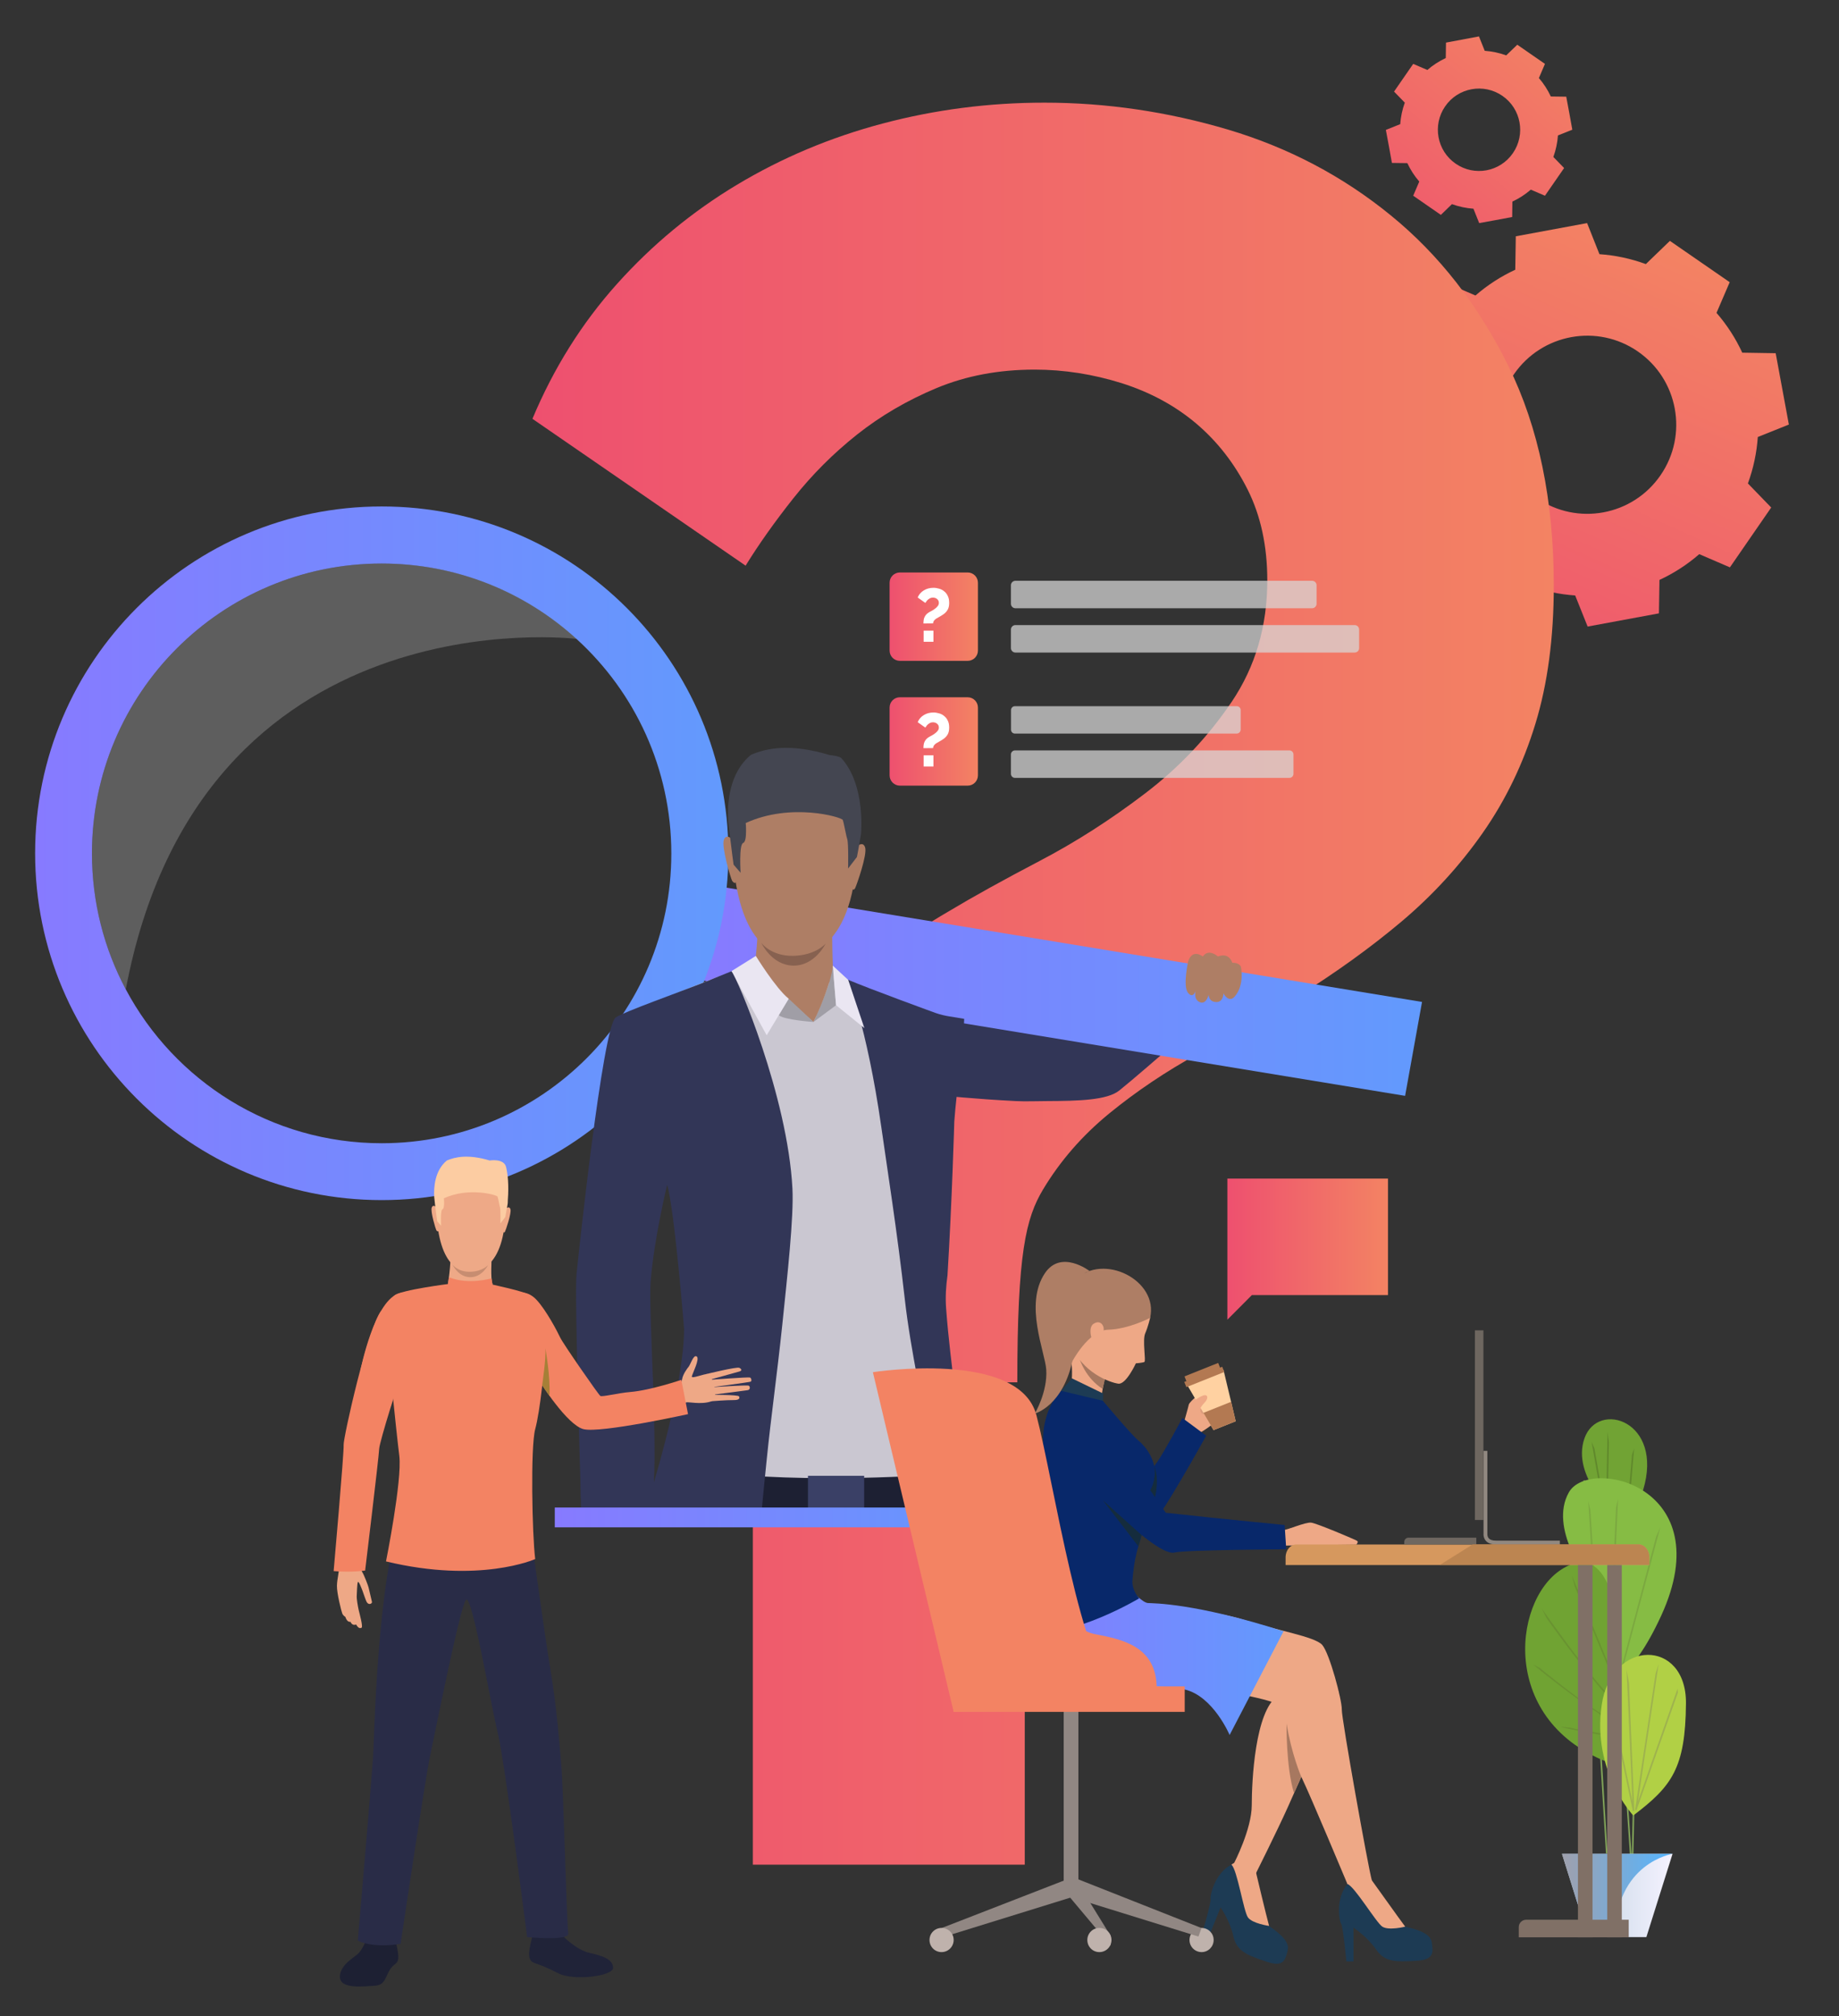 <?xml version="1.0" encoding="utf-8"?>
<!-- Generator: Adobe Illustrator 25.3.1, SVG Export Plug-In . SVG Version: 6.00 Build 0)  -->
<svg version="1.1" id="Слой_1" xmlns="http://www.w3.org/2000/svg" xmlns:xlink="http://www.w3.org/1999/xlink" x="0px" y="0px"
	 viewBox="0 0 1728 1893.4" style="enable-background:new 0 0 1728 1893.4;" xml:space="preserve">
<rect x="0" y="0" width="1728" height="1893.4" fill="#333333" stroke="none"/>
<style type="text/css">
	.st0{fill:url(#SVGID_2_);}
	.st1{fill:url(#SVGID_3_);}
	.st2{fill:url(#SVGID_4_);}
	.st3{fill:url(#SVGID_5_);}
	.st4{fill:#323657;}
	.st5{fill:url(#SVGID_6_);}
	.st6{fill:url(#SVGID_7_);}
	.st7{opacity:0.3;fill:#C2C2C2;enable-background:new    ;}
	.st8{fill:#CAC7D1;}
	.st9{fill:#1D2033;}
	.st10{fill:#AE7E65;}
	.st11{fill:#444651;}
	.st12{fill:#876150;}
	.st13{fill:#A09EA6;}
	.st14{fill:#EAE6F2;}
	.st15{fill:#3A4066;}
	.st16{fill:url(#SVGID_8_);}
	.st17{fill:#EEA987;}
	.st18{fill:#C78D71;}
	.st19{fill:#50558A;}
	.st20{fill:#EEA886;}
	.st21{fill:#F38363;}
	.st22{fill:#202338;}
	.st23{fill:#2F6B8C;}
	.st24{fill:#292C47;}
	.st25{fill:#A67F37;}
	.st26{fill:#FCCCA2;}
	.st27{fill:#81A358;}
	.st28{fill:#71A334;}
	.st29{fill:#60892C;}
	.st30{fill:#86BC44;}
	.st31{fill:#7BA840;}
	.st32{fill:#70A333;}
	.st33{fill:#699331;}
	.st34{fill:#B1D045;}
	.st35{fill:#9EB24E;}
	.st36{fill:url(#SVGID_9_);}
	.st37{clip-path:url(#SVGID_12_);}
	.st38{clip-path:url(#SVGID_13_);fill:url(#SVGID_14_);}
	.st39{fill:url(#SVGID_15_);}
	.st40{fill:#454342;}
	.st41{fill:#918783;}
	.st42{fill:#1D3B54;}
	.st43{fill:#08286A;}
	.st44{fill:#DB9C7C;}
	.st45{fill:#152C3D;}
	.st46{fill:url(#SVGID_16_);}
	.st47{fill:#A77860;}
	.st48{fill:#BFB2AC;}
	.st49{fill:#FFD1A1;}
	.st50{fill:#B37952;}
	.st51{fill:#D6985E;}
	.st52{fill:#807066;}
	.st53{fill:#6E6760;}
	.st54{fill:#918880;}
	.st55{fill:#BC8551;}
	.st56{opacity:0.72;fill:#D9D9D9;enable-background:new    ;}
	.st57{fill:url(#SVGID_17_);}
	.st58{fill:#FFFFFF;}
	.st59{fill:url(#SVGID_18_);}
</style>
<g>
	<g>
		
			<linearGradient id="SVGID_2_" gradientUnits="userSpaceOnUse" x1="1369.436" y1="1222.999" x2="1568.702" y2="1666.933" gradientTransform="matrix(1 0 0 -1 0 1894)">
			<stop  offset="0" style="stop-color:#EE506F"/>
			<stop  offset="1" style="stop-color:#F38363"/>
		</linearGradient>
		<path class="st0" d="M1642.4,454c5.2-14.2,8.3-28.9,9.3-43.6l29.2-11.7l-6.2-33.5l-6.2-33.5l-31.4-0.5
			c-6.2-13.4-14.3-26-24.2-37.4l12.4-28.8l-28.1-19.4l-28.1-19.4l-22.6,21.8c-14.2-5.2-28.9-8.3-43.6-9.3l-11.6-29.2l-33.5,6.2
			l-33.5,6.2l-0.5,31.4c-13.4,6.2-26,14.3-37.4,24.2l-28.8-12.4l-19.4,28.1l-19.4,28.1l21.8,22.6c-5.2,14.2-8.3,28.9-9.3,43.6
			l-29.2,11.7l6.2,33.5l6.2,33.5l31.4,0.5c6.2,13.4,14.3,26,24.2,37.4l-12.4,28.8l28.1,19.4l28.1,19.4l22.6-21.8
			c14.2,5.2,28.9,8.3,43.6,9.3l11.7,29.2l33.5-6.2l33.5-6.2l0.5-31.4c13.4-6.2,26-14.3,37.4-24.2l28.8,12.4l19.4-28.1l19.4-28.1
			L1642.4,454z M1444,467.7c-38-26.2-47.6-78.3-21.4-116.3s78.3-47.6,116.3-21.4s47.6,78.3,21.4,116.3
			C1534.1,484.4,1482,494,1444,467.7z"/>
		
			<linearGradient id="SVGID_3_" gradientUnits="userSpaceOnUse" x1="1282.037" y1="1638.893" x2="1463.646" y2="1863.381" gradientTransform="matrix(1 0 0 -1 0 1894)">
			<stop  offset="0" style="stop-color:#EE506F"/>
			<stop  offset="1" style="stop-color:#F38363"/>
		</linearGradient>
		<path class="st1" d="M1459.6,147.4c2.4-6.6,3.8-13.4,4.3-20.2l13.5-5.4l-2.8-15.5l-2.9-15.5l-14.5-0.2c-2.9-6.2-6.6-12-11.2-17.3
			l5.7-13.3l-13-9l-13-9l-10.4,10c-6.6-2.4-13.4-3.8-20.2-4.3l-5.4-13.5l-15.5,2.9l-15.5,2.9l-0.2,14.5c-6.2,2.9-12,6.6-17.3,11.2
			l-13.3-5.7l-9,13l-9,13l10.1,10.4c-2.4,6.6-3.8,13.4-4.3,20.2l-13.5,5.4l2.9,15.5l2.8,15.5l14.5,0.2c2.9,6.2,6.6,12,11.2,17.3
			l-5.7,13.3l13,9l13,9l10.4-10.1c6.6,2.4,13.4,3.8,20.2,4.3l5.4,13.5l15.5-2.8l15.5-2.9l0.2-14.5c6.2-2.9,12-6.6,17.3-11.2
			l13.3,5.7l9-13l9-13L1459.6,147.4z M1367.8,153.7c-17.6-12.1-22-36.2-9.9-53.8s36.2-22,53.8-9.9c17.6,12.1,22,36.2,9.9,53.8
			C1409.5,161.4,1385.4,165.9,1367.8,153.7z"/>
		<g>
			
				<linearGradient id="SVGID_4_" gradientUnits="userSpaceOnUse" x1="1153.3" y1="720.95" x2="1304.2" y2="720.95" gradientTransform="matrix(1 0 0 -1 0 1894)">
				<stop  offset="0" style="stop-color:#EE506F"/>
				<stop  offset="1" style="stop-color:#F38363"/>
			</linearGradient>
			<polygon class="st2" points="1153.3,1106.8 1304.2,1106.8 1304.2,1216.2 1176.3,1216.2 1153.3,1239.3 			"/>
		</g>
		<g>
			
				<linearGradient id="SVGID_5_" gradientUnits="userSpaceOnUse" x1="500.3" y1="970.25" x2="1460" y2="970.25" gradientTransform="matrix(1 0 0 -1 0 1894)">
				<stop  offset="0" style="stop-color:#EE506F"/>
				<stop  offset="1" style="stop-color:#F38363"/>
			</linearGradient>
			<path class="st3" d="M702.8,1298.2c0-158.5,12.3-226,36.8-285.9c24.5-59.8,75.2-112,151.9-156.5c23-13.8,51.4-29.5,85.2-47.2
				c33.7-17.6,66.7-38.7,99-63.3c32.2-24.5,59.4-53.3,81.7-86.3c22.2-33,33.4-70.9,33.4-113.9c0-32.2-6.1-60.6-18.4-85.2
				c-12.3-24.5-28.4-45.2-48.3-62.1c-20-16.9-43.4-29.5-70.2-38c-26.9-8.4-54.1-12.7-81.7-12.7c-33.8,0-64.4,5.8-92.1,17.3
				c-27.6,11.5-52.6,26.1-74.8,43.7c-22.3,17.7-42.2,37.6-59.8,59.8c-17.7,22.3-32.6,43.4-44.9,63.3L500.3,393.3
				c19.9-47.5,46.4-89.8,79.4-126.6s70.6-67.9,112.8-93.2S780.3,129,829.4,116c49.1-13,99.7-19.6,151.9-19.6
				c58.3,0,115.8,8.5,172.6,25.3c56.7,16.9,107.8,43.7,153,80.6c45.2,36.8,82.1,84,110.5,141.5s42.6,126.2,42.6,206
				c0,49.1-5.8,92.5-17.3,130c-11.5,37.6-28,71.7-49.5,102.4s-46.8,58.3-75.9,82.9c-29.2,24.6-62.1,48.3-99,71.3
				c-30.7,18.4-61.4,36.1-92.1,52.9c-30.7,16.9-58.7,35.7-84,56.4c-25.3,20.7-46,44.5-62.1,71.3c-16.1,26.9-24.2,59.5-24.2,181.1
				L702.8,1298.2L702.8,1298.2z M707.4,1751.1v-317.6h255.5v317.6H707.4z"/>
		</g>
		<g>
			<g>
				<path class="st4" d="M1159.5,930.8c0,0-83.2,73.6-107.8,93.3c-11.4,9.1-38.4,9.8-67.4,9.9c-9.6,0-20.3,0.5-29.9,0l0,0
					c-38.1-1.9-71.2-5.4-71.2-5.4s-98.8,5-94-56.3c0,0,11.5-18.5,26.3-22.8c13.6-3.9,79.7,6.9,90.4,7.4
					c11.9,0.5,94.5,16.6,97.5,16.1c3.8-0.6,39.2-21.4,58.2-33c28.9-17.6,56.4-31.7,56.4-31.7L1159.5,930.8z"/>
			</g>
			<g>
				
					<linearGradient id="SVGID_6_" gradientUnits="userSpaceOnUse" x1="657" y1="963.45" x2="1336.2" y2="963.45" gradientTransform="matrix(1 0 0 -1 0 1894)">
					<stop  offset="0" style="stop-color:#877AFF"/>
					<stop  offset="1" style="stop-color:#629AFD"/>
				</linearGradient>
				<polygon class="st5" points="1320.3,1029.1 657,920.2 672.9,832 1336.2,940.9 				"/>
				<linearGradient id="SVGID_7_" gradientUnits="userSpaceOnUse" x1="33" y1="801.3" x2="684.4" y2="801.3">
					<stop  offset="0" style="stop-color:#877AFF"/>
					<stop  offset="1" style="stop-color:#629AFD"/>
				</linearGradient>
				<path class="st6" d="M358.7,475.6C178.8,475.6,33,621.4,33,801.3S178.8,1127,358.7,1127s325.7-145.8,325.7-325.7
					S538.6,475.6,358.7,475.6z M358.7,1073.6c-104.2,0-194.7-58.5-240.5-144.5l0,0C97.9,891,86.4,847.5,86.4,801.4
					c0-150.4,121.9-272.2,272.2-272.2c70.6,0,134.8,26.8,183.2,70.9c54.7,49.8,89,121.6,89,201.4
					C630.9,951.7,509,1073.6,358.7,1073.6z"/>
				<path class="st7" d="M541.9,600c0,0-353.3-43.8-423.7,329.1l0,0C97.9,891,86.4,847.5,86.4,801.4
					c0-150.4,121.9-272.2,272.2-272.2C429.2,529.1,493.5,556,541.9,600z"/>
			</g>
			<g>
				<path class="st8" d="M556.1,1398c0,0,32.2,9.8,45.7,7.3s6.7-167.8,7.2-202.2c0.4-27.9,15.7-101.6,15.7-101.6s0,0,0,0.1v0.1v0.1
					c1.5,5.5,22.1,82,22.8,118.7c0.8,38.1-5,184-5,184l56.8,5.5l163.2,4l34.1-4c0,0-4.1-62.4-5.6-92c-0.9-18.8-4.6-52.5-3.7-85.4
					c0,0-0.6-34.6,2.8-49.5c0.4-65.8,4.4-130.9,4.4-130.9c2.2-29.8,3.7-57.7,4.6-83.7c-7.2-3.8-15.8-8.3-22.8-11.6
					c-21.4-10.2-51.3-23.9-70.4-32.7c-11.2-5.2-22.2-8.9-22.2-8.9s-76.6-7.3-82.8-7c-2,0.1-11.5,3.5-24.1,8.2
					c-27.1,10.3-79.5,31.3-87.8,37.3c-12.2,8.8-38.1,216.7-39.2,231.3C547.8,1211.3,556.1,1398,556.1,1398z"/>
			</g>
			<path class="st9" d="M891.7,1383.9c0,0-112,9.5-210.2,0v32.2c0,0,147.4,21.3,215.1-6.1L891.7,1383.9z"/>
			<g>
				<path class="st4" d="M914.6,1415.7c-7-38.3-14.5-86.3-19.9-130.6v-0.2c-0.5-3.8-0.9-7.5-1.3-11.2c0-0.2,0-0.4-0.1-0.6
					c-1.8-15.7-3.3-30.7-4.3-44.5c-0.8-10.6-0.1-20.9,1.3-30.9c4.3-70.4,6.4-144.6,6.4-144.6c2.2-30.4,8.5-69.8,9.3-96.3
					c-10.4-2-17.3-2.2-26.8-5.5c0,0-61.4-22.3-83-31.5c0,0,18.2,42.8,31.9,138.5c5.2,36.7,15,98.6,22.1,161.8
					c2.8,24.9,7.3,50.1,11.7,73.9s8.6,46.1,10.6,65.1c1.4,12.9,3.7,34,6.1,56.5c0.4,3.5,0.7,7,1.1,10.5h36.8
					C915.9,1422.8,915.2,1419.3,914.6,1415.7z"/>
			</g>
			<path class="st8" d="M790.4,942.2c0,0,2,29.3-22.7,30c-24.8,0.7-44.5-23.1-44.5-23.1l41.1,10.6l25-21.2L790.4,942.2z"/>
			<g>
				<path class="st10" d="M757,717.8c0,0,56.8,9.6,47.2,98.6s-59.8,81.2-63.2,81c-3.4-0.1-50.5,1.1-53-107.7
					C688,789.6,687.3,709.2,757,717.8z"/>
			</g>
			<g>
				<path class="st10" d="M781.9,871.6c0,0,0,36.7,1.5,44.6c1.6,8.5-45.6,33.2-76.2,4.5c0,0,6.2-40,4.3-54.2
					C709.6,852.3,781.9,871.6,781.9,871.6z"/>
			</g>
			<g>
				<path class="st10" d="M804.4,795.6c0,0,6.3-6.6,8.5,0.2s-8,35.4-9.3,38.1c0,0-1.2,2.6-2.6,1.1
					C799.5,833.6,804.4,795.6,804.4,795.6z"/>
			</g>
			<g>
				<path class="st10" d="M688.7,788.8c0,0-6-6.8-8.5-0.2c-2.5,6.7,6.6,36.6,7.7,38.5c0,0,2,3.1,3.5,1.7S688.7,788.8,688.7,788.8z"
					/>
			</g>
			<g>
				<path class="st11" d="M809,783.6c-2,12.2-3.8,21.2-3.8,21.2l-8.3,10.8c0,0,0.5-23.9-0.8-27.6c-0.5-1.4-1-3.9-1.6-6.7
					c-1-4.5-1.9-9.6-2.6-11.3c-1.1-2.7-48.7-16.6-91.2,2.9c0,0,0.4,3.7,0.3,7.8c0,4.8-0.5,10.1-2.7,10.9c-4.1,1.5-2.4,28-2.4,28
					l-6.6-7.6c0,0-1.9-13.8-3.8-29.7c0,0,0,0,0-0.1c-0.4-3.7-0.9-7.5-1.3-11.3c-0.9-16,0.6-45,21.5-62.1c14-6,36.5-11.1,73.9,0.3
					c0,0,8.6,0.6,11,2.9C813.8,737.6,809,783.6,809,783.6z"/>
			</g>
			<path class="st12" d="M715.4,885.5c0,0,9.1,12.6,30.2,12.1c21.1-0.5,30.2-11.5,30.2-11.5s-10,20.9-30.3,20.7
				C725.1,906.6,715.4,885.5,715.4,885.5z"/>
			<path class="st13" d="M785.6,944l-21.2,15.7c0,0,17.7-37.8,18.1-52.9L785.6,944z"/>
			<polygon class="st14" points="782.5,906.8 797,920.2 812.2,965.5 785.6,944 			"/>
			<path class="st10" d="M779.8,920.3c0,0-5.9,20.6-15.5,39.4c0,0-22.3-19.5-29.3-26.5C728.1,926.3,779.8,920.3,779.8,920.3z"/>
			<path class="st13" d="M741.1,937.9l23.3,21.8c0,0-27.5-1.8-32.7-6.4L741.1,937.9z"/>
			<path class="st14" d="M710.2,897.7c0,0,18.6,30.3,30.9,40.2l-20.7,34.3L687.3,912L710.2,897.7z"/>
			<g>
				<path class="st4" d="M744.6,1116.2c-4.5-86.8-51.9-198.1-57.3-204.1c-4.2,1.6-19.1,7.8-23.8,9.7c-25.6,10.1-78,28.7-85,33.7
					c-12.2,8.8-35.4,226.8-36.8,241.3c-2,20,4.2,210.5,4.2,210.5s31.5,6.9,51.1,8.4c3.9,0.3,7.3,0.4,9.9,0.2
					c-1.2,3.5-2.3,7-3.4,10.2H715c0.3-3.4,0.7-6.9,1-10.5c1.3-14,2.8-29,4.4-44.6c4.1-40.7,9.6-78.6,14.7-127.2
					C739.8,1198.3,746,1142.6,744.6,1116.2z M611.3,1204.6c3-40.6,15.6-92,15.6-92c7,24.4,15.9,135.3,15.9,135.3
					c0,34.8-13.7,94.9-28.4,144.3C617.3,1342.5,609.5,1229.5,611.3,1204.6z"/>
			</g>
			<g>
				<path class="st4" d="M613.4,1293.9l-0.7,121.8l-0.1,10.5h-43.9c-7-2-14.6-4.4-22.8-7.4v-3.1l-2.6-194.9L613.4,1293.9z"/>
			</g>
			<rect x="759.2" y="1385.9" class="st15" width="52.8" height="39.3"/>
			<g>
				<g>
					<path class="st10" d="M1116.4,903c0,0-5.1,22.8-0.2,29.2c4.9,6.3,7.3-1.8,7.3-1.8s-2.4,8,3.8,10.7c6.2,2.7,8.4-7,8.4-7
						s-0.2,6.6,6.9,6.9c7,0.4,7-8.1,7-8.1s4.9,9.5,10.6,2.9c9.6-11.1,5.8-27.9,5.8-27.9s-1.3-4-8.1-3.8c0,0-2.6-10-13.5-5.9
						c0,0-8.8-8-14.2,0.1C1130.3,898.2,1120.4,890.3,1116.4,903z"/>
				</g>
			</g>
			
				<linearGradient id="SVGID_8_" gradientUnits="userSpaceOnUse" x1="521.3" y1="469" x2="949.7" y2="469" gradientTransform="matrix(1 0 0 -1 0 1894)">
				<stop  offset="0" style="stop-color:#877AFF"/>
				<stop  offset="1" style="stop-color:#629AFD"/>
			</linearGradient>
			<rect x="521.3" y="1415.7" class="st16" width="428.4" height="18.6"/>
		</g>
		<g>
			<g>
				<path class="st17" d="M448.2,1094.8c0,0,31.4,5.3,26.1,54.5s-33.1,44.9-35,44.8s-27.9,0.6-29.3-59.6
					C410.1,1134.6,409.7,1090.1,448.2,1094.8z"/>
			</g>
			<g>
				<path class="st17" d="M462,1180.7c0,0-1.2,20.4,0.7,24.8c1.9,4.4-25.1,18.2-42,2.3c0,0,3.4-22.2,2.4-30
					C422,1170.1,462,1180.7,462,1180.7z"/>
			</g>
			<g>
				<path class="st17" d="M474.9,1135.4c0,0,3.5-3.6,4.7,0.1s-4.4,19.9-5.1,21.1c0,0-0.6,1.4-1.5,0.6
					C472.2,1156.4,474.9,1135.4,474.9,1135.4z"/>
			</g>
			<g>
				<path class="st17" d="M410.4,1134.1c0,0-3.3-3.8-4.7-0.1c-1.4,3.7,3.7,20.3,4.3,21.3c0,0,1.1,1.7,1.9,0.9
					C412.8,1155.4,410.4,1134.1,410.4,1134.1z"/>
			</g>
			<path class="st18" d="M425.2,1187.6c0,0,5,7,16.7,6.7s16.7-6.3,16.7-6.3s-5.5,11.5-16.8,11.4
				C430.5,1199.3,425.2,1187.6,425.2,1187.6z"/>
			<path class="st9" d="M344.9,1820.7c0,0-4.3,9.7-7.9,13.5s-17.5,10.7-17.6,22.1c-0.1,12.3,23.4,8.9,32.6,8.5
				c9.2-0.5,9.9-7,13.7-14c3.9-7,7.8-5.8,8.5-11.4s-3-18.2-3-18.2L344.9,1820.7z"/>
			<path class="st19" d="M344.5,1817.2l-0.7,5.9c0,0,14.4,4.8,28.1,0.5l-0.8-8L344.5,1817.2z"/>
			<g>
				<g>
					<g>
						<path class="st20" d="M630.7,1304.1c0,0,9.5-3,10.2-8.6c0.6-4.8,4.9-10.5,6.3-12.2c1.8-2.4,4.5-11.6,7.5-9.4
							s-3.8,15.4-4.6,18.5c-0.9,3.1,12.1-2.8,15.3-2s11.6,22.8,2.3,25.8c-9.4,3-21.3,0-22.9,0.8c-1.5,0.8-6.7,2.4-6.7,2.4
							L630.7,1304.1z"/>
					</g>
				</g>
			</g>
			<g>
				<g>
					<g>
						<path class="st20" d="M663.1,1290.5c0,0,29.3-7.2,31.6-6c2.4,1.2,2.6,2.8-0.1,3.5c-2.7,0.8-28.1,7.8-28.1,7.8
							s36.1-2.7,38.2-2.2c1.2,0.3,2,3.4,0.6,3.9c-1.4,0.6-37,5.3-37,5.3s33.7-2.4,35.3-1.5c1.4,0.8,1.4,3.9-1.1,4.2
							c-2.5,0.4-33.6,4.4-33.6,4.4s24.6-0.2,25.5,1.4c0.6,1,1.3,3.6-5,3.5c-6.4-0.1-21.4,1.1-21.4,1.1L663.1,1290.5z"/>
					</g>
				</g>
			</g>
			<g>
				<path class="st21" d="M491.7,1272.5c0,0,7.6,13.4,17.8,28.5c0.9,1.4,1.9,2.8,2.9,4.2l0,0c1.3,1.9,2.7,3.8,4,5.7
					c1.6,2.3,3.3,4.5,5,6.7c9.4,12.2,19.4,22.6,26.9,24.5c16.3,4,98.2-14.1,98.2-14.1l-6.3-32.2c0,0-28.7,9.8-47.9,11.4
					c-11.8,1-26.4,4.8-28.2,3.7c-1.7-1.1-35.3-49.5-37.7-54.8c-2.4-5.2-13.1-25.7-22.3-35.5c-9.1-9.8-19.1-6.1-19.1-6.1
					C457.5,1232.4,491.7,1272.5,491.7,1272.5z"/>
			</g>
			<g>
				<path class="st22" d="M528.7,1817.9c0,0,12.7,13.3,25.5,16.1c12.9,2.8,21.8,6.3,21.9,14c0.1,7.6-37,12.7-51.7,5
					c-22-11.5-24.2-8-26.6-13.8s2.9-21.1,2.8-22.9C500.4,1814,528.7,1817.9,528.7,1817.9z"/>
			</g>
			<g>
				<path class="st23" d="M527.3,1811.5c0,0,1.7,6.2,1.4,6.4c-0.2,0.1-29,3.4-28.1-1.6c0.7-4.1,1.7-8.5,1.7-8.5L527.3,1811.5z"/>
			</g>
			<g>
				<path class="st24" d="M498.3,1437.4c0,0,13.3,96.6,18.7,129.3c6.4,38.2,8.5,69.7,10.3,89.5c2.2,24.9,5.2,152.1,6.7,159.4
					c1.6,7.3-38.7,3.5-38.7,3.5s-21.1-165.9-27.7-192.3c-6.2-24.7-24.2-131.1-29.8-124.4c-5.6,6.7-29.7,128.2-33.9,147.7
					c-4.2,19.4-27.5,175.4-27.5,175.4s-25,4.5-40.2-3.1c0,0,11.8-136.4,14.4-172.8c1-13.9,3.5-166.5,27-228
					C389.9,1388.9,498.3,1437.4,498.3,1437.4z"/>
			</g>
			<path class="st21" d="M459.3,1205.6c0,0,35.2,7.3,39.4,11c4.5,3.9,12.5,42.5,13,53.2c0.5,10.7-4.2,55.6-8.8,72.3
				c-4.5,16.7-2.9,98.9,0,122c0,0-52.2,23.4-140.2,2.2c0,0,15.3-76.2,12.5-99.1c-3.6-29.3-10.6-101.3-10.6-101.3s-0.2-44,6-49.3
				s51.9-11,51.9-11L459.3,1205.6L459.3,1205.6z"/>
			<path class="st21" d="M390.5,1214.6c0,0,22,6.1,9.9,46.5c-9.5,31.7-10.8,38.5-10.8,38.5l-50.9-12.7c0,0,13-67,37.4-72.7
				C376.1,1214.2,385.7,1212.4,390.5,1214.6z"/>
			<path class="st25" d="M509.4,1301c0.9,1.4,1.9,2.8,2.9,4.2l0,0c1.3,1.9,2.7,3.8,4,5.7c1-18.8-3.9-45-3.9-45
				C513.4,1274.7,509.4,1301,509.4,1301z"/>
			<path class="st21" d="M461.8,1200.5c0,0-21.8,6.4-40-1.1l-1.3,8.9c0,0,24.4,9.3,43.5,5L461.8,1200.5z"/>
			<path class="st20" d="M337,1462.9c0,0,1.9,11.4,3.4,13.5s5.6,12.8,5.9,14.3c0.4,1.5,2.8,12.2,3.2,13.6c0.4,1.4-2.7,3.4-4.7,0.5
				c-1.2-1.8-3.3-8.8-4.2-11c-0.9-2.2-3.5-9.4-4.3-8.1s-0.9,10.7-1.1,13.1s1.1,9.9,1.8,13s4.4,16.2,2.7,16.8
				c-1.7,0.7-3.1,0.4-5.1-3.1c0,0-3.4,1.8-5.3-2.5c0,0-3,1-4.8-4.6c0,0-2.1-1.2-2.9-3.2s-5.2-19.2-5-26.1s2-11.7,1.8-16.6
				S316,1457,316,1457L337,1462.9z"/>
			<g>
				<path class="st21" d="M343.1,1474.9c0,0-12.1,1.9-29.6,0.5c0,0,9.9-112.2,9.4-118.6c-0.5-5.9,22.7-110.2,35.4-126l19.3,61
					c-1.5-0.5-21,62.2-21.3,68.7C355.9,1369.1,343.1,1474.9,343.1,1474.9z"/>
			</g>
			<path class="st26" d="M477.2,1126.4c1-13.1,0-23.9-1.7-30.6c-2.1-8.2-15.4-6-15.4-6l0,0c-20.3-6.1-32.5-3.3-40.2,0
				c-11.5,9.4-12.4,25.5-11.9,34.3c0.2,2.1,0.5,4.2,0.7,6.3v0.1c1,8.8,2.1,16.4,2.1,16.4l3.7,4.2c0,0-0.9-14.6,1.3-15.5
				c1.2-0.4,1.5-3.4,1.5-6c0-2.3-0.2-4.3-0.2-4.3c23.5-10.8,49.8-3.1,50.4-1.6c0.4,0.9,0.9,3.7,1.4,6.2c0.3,1.5,0.6,2.9,0.9,3.7
				c0.7,2.1,0.4,15.3,0.4,15.3l4.6-6c0,0,0.6-2.9,1.3-7.1l0,0l0,0c0.2-1.4,0.5-2.9,0.8-4.6C477,1131.2,477.2,1129.4,477.2,1126.4z"
				/>
		</g>
		<g>
			<g>
				<g>
					
						<rect x="1526.9" y="1614.1" transform="matrix(0.998 -6.740664e-02 6.740664e-02 0.998 -109.688 106.789)" class="st27" width="1.5" height="129.5"/>
				</g>
				<g>
					
						<rect x="1498.7" y="1390.2" transform="matrix(0.998 -6.035376e-02 6.035376e-02 0.998 -91.765 93.354)" class="st27" width="1.5" height="351"/>
				</g>
				<g>
					<rect x="1518.9" y="1339.6" class="st27" width="1.5" height="408.7"/>
				</g>
				<g>
					
						<rect x="1413.9" y="1622.3" transform="matrix(2.247469e-02 -1 1 2.247469e-02 -120.867 3122.545)" class="st27" width="244.8" height="1.5"/>
				</g>
				<g>
					<path class="st28" d="M1518.7,1423.2c0,0-42.5-36.2-29.9-72.4c12.6-36.2,74.9-16.6,55.1,48.6
						C1543.9,1399.5,1537.5,1416.3,1518.7,1423.2z"/>
				</g>
				<g>
					<polygon class="st29" points="1531.7,1405 1530.2,1404.9 1533.5,1366.1 1535.5,1360.3 					"/>
				</g>
				<g>
					<polygon class="st29" points="1510.8,1405.9 1509.3,1405.9 1510.5,1344.6 1511.8,1354.4 					"/>
				</g>
				<g>
					<polygon class="st29" points="1502.9,1395.9 1495.5,1353.9 1498.2,1360.3 1504.4,1395.7 					"/>
				</g>
				<g>
					<path class="st30" d="M1491.9,1482.7c0,0-36.8-47.7-17.7-81.3c19.2-33.7,142.5-5.8,86.8,115.7c-55.8,121.5-98.9,39.8-98.9,39.8
						L1491.9,1482.7z"/>
				</g>
				<g>
					<polygon class="st31" points="1524.1,1569.5 1522.7,1569.1 1556.1,1443.2 1560.1,1434.2 					"/>
				</g>
				<g>
					<polygon class="st31" points="1513.6,1557.5 1512,1557.4 1518.5,1415.6 1520.4,1407.6 					"/>
				</g>
				<g>
					<polygon class="st31" points="1498.7,1511 1492.4,1409.6 1494.4,1418.1 1500.2,1510.9 					"/>
				</g>
				<g>
					<path class="st32" d="M1519.6,1525.5c0,0-5.5-81.8-52.5-51.6c-46.9,30.1-58.5,148.2,52.5,184.1V1525.5z"/>
				</g>
				<g>
					<polygon class="st33" points="1527,1604.1 1479.5,1489.4 1477.1,1479.7 1528.4,1603.6 					"/>
				</g>
				<g>
					<path class="st33" d="M1534.7,1612.2c-4.3-0.2-11.3-5.5-21.4-16.2c-7.9-8.4-17.7-20-29-34.6c-19.3-24.8-31.1-41.9-31.3-42.2
						l-4.3-8.7c0.2,0.2,17.5,25.2,36.8,50c32,41.2,44.5,50,49.3,50.2L1534.7,1612.2z"/>
				</g>
				<g>
					<path class="st33" d="M1541.8,1627.7c-9.8,0-29.8-10.9-59.5-32.3c-22-15.9-41.5-32-41.7-32.2l6.1,3c7.4,6,72.4,60,95,60
						L1541.8,1627.7L1541.8,1627.7z"/>
				</g>
				<g>
					<path class="st33" d="M1475.5,1622.4c1.2,0.6,8.3,1.8,26.6,5c10.2,1.8,35.1,5.9,45.8,6.1v1.5c-10.9-0.3-36.3-4.5-46.7-6.3
						c-8.4-1.5-17-3-23.5-4.4c-10.4-2.1-10.7-2.5-11-2.7L1475.5,1622.4z"/>
				</g>
				<g>
					<path class="st34" d="M1534.7,1704.9c0,0-38.8-40.8-29.7-103.6c9.1-62.7,79.7-62.7,79.2-1.7
						C1583.7,1660.6,1570.9,1677.5,1534.7,1704.9z"/>
				</g>
				<g>
					<polygon class="st35" points="1537.7,1700 1536.4,1699.6 1555.7,1571.3 1558.5,1562.7 1539.1,1691.6 1576.3,1585.7 
						1576.6,1589.6 					"/>
				</g>
				<g>
					<polygon class="st35" points="1534.3,1700.9 1513.5,1601.7 1513.3,1594 1533.9,1691.7 1528.4,1568 1530.7,1580.7 
						1535.7,1700.5 					"/>
				</g>
				
					<linearGradient id="SVGID_9_" gradientUnits="userSpaceOnUse" x1="1467.7" y1="114" x2="1571.6" y2="114" gradientTransform="matrix(1 0 0 -1 0 1894)">
					<stop  offset="0" style="stop-color:#BAD0DE"/>
					<stop  offset="1" style="stop-color:#F5F2FF"/>
				</linearGradient>
				<polygon class="st36" points="1571.6,1740.9 1547,1819.1 1492.2,1819.1 1467.7,1740.9 				"/>
				<g>
					<g>
						<defs>
							<polygon id="SVGID_10_" points="1,1 2,1 1,2 							"/>
						</defs>
						<defs>
							<polygon id="SVGID_11_" points="-1,-1 -2,-1 -1,-2 							"/>
						</defs>
						<clipPath id="SVGID_12_">
							<use xlink:href="#SVGID_10_"  style="overflow:visible;"/>
						</clipPath>
						<clipPath id="SVGID_13_" class="st37">
							<use xlink:href="#SVGID_11_"  style="overflow:visible;"/>
						</clipPath>
						
							<linearGradient id="SVGID_14_" gradientUnits="userSpaceOnUse" x1="1467.7" y1="114" x2="1571.6" y2="114" gradientTransform="matrix(1 0 0 -1 0 1894)">
							<stop  offset="0" style="stop-color:#FFFFFF"/>
							<stop  offset="0.995" style="stop-color:#000000"/>
						</linearGradient>
						<path class="st38" d="M1571.6,1740.9c0,0-54,8.5-54,78.2h-25.4l-24.5-78.2H1571.6z"/>
					</g>
				</g>
				
					<linearGradient id="SVGID_15_" gradientUnits="userSpaceOnUse" x1="1467.7" y1="114" x2="1571.6" y2="114" gradientTransform="matrix(1 0 0 -1 0 1894)">
					<stop  offset="0" style="stop-color:#9FA0AD"/>
					<stop  offset="0.995" style="stop-color:#55B5FF"/>
				</linearGradient>
				<path class="st39" d="M1571.6,1740.9c0,0-54,8.5-54,78.2h-25.4l-24.5-78.2H1571.6z"/>
				<path class="st40" d="M1483,1825.2L1483,1825.2C1483,1825.2,1483,1825.1,1483,1825.2L1483,1825.2z"/>
			</g>
			<path class="st20" d="M1194.1,1435.2c0,0,7.8,1.6,11.5,1.7s21-7.7,26.5-7s41.5,16,43.1,17.1s-0.8,3.6-0.8,3.6l-82.6,1
				L1194.1,1435.2z"/>
			<rect x="999.5" y="1602.6" class="st41" width="13.8" height="174.2"/>
			<path class="st42" d="M1179.6,1756.3c0,0,0.1,7.7,2.6,16.7c1.8,6.6,5.5,32,10.2,35.6s19.9,13,17.6,22.7
				c-2.2,9.7-4.1,16.5-20.5,10.7c-16.4-5.7-27.3-9-30.5-23.4c-3.1-14.4-12.1-27.4-12.1-27.4l-11.8,29.4l-6.2-2.5
				c0,0,9.4-31.8,8.6-34.6c-0.8-2.8,4.3-28.1,24.1-34.3C1181.6,1742.8,1179.6,1756.3,1179.6,1756.3z"/>
			<path class="st42" d="M1289,1765.6c0,0,3,7.1,8.7,14.5c4.2,5.4,17.1,27.7,22.8,29.2c5.7,1.6,23.3,4.7,24.8,14.5s2.3,16.8-15,17.6
				c-17.3,0.8-28.7,1.8-37-10.3c-8.3-12.2-21.5-20.9-21.5-20.9v31.7h-6.7c0,0-3.1-33-4.9-35.3s-6.5-27.7,9.6-40.9
				C1285.7,1752.4,1289,1765.6,1289,1765.6z"/>
			<path class="st20" d="M1112.8,1334.6c0,0,3.9-13.7,4.2-15.4c0.4-1.8,4-5.3,8.6-9c4.5-3.7,12.3-6.7,13.3-6.4
				c1,0.3,2.1,0.2,3.7,2.2s1.8,4.6,1.8,4.6s3.1,1.6,3.2,4.8c0,0,2.9,1.6,2.3,5.3c0,0,2.8,1.7,2.1,4.3c0,0-3.6,3.6-4.6,5.3
				c-1,1.7-9.1,8.6-17.8,14C1129.5,1344.3,1118.3,1352.6,1112.8,1334.6z"/>
			<path class="st43" d="M977.8,1358.1c5.4-8.8,12.7-12.8,35.8,3.2c23.1,15.9,17.6,12.8,23.2,17.9s29.7,17.7,29.7,17.7
				s14.1-14.1,20.9-24c7.6-11.2,23.6-41.3,23.6-41.3l22.4,16.6c0,0-43.4,78.8-52.5,84.6c-9.1,5.8-36.4-3.9-50.6-9.9
				c-14.2-6-29.3-13.8-35.8-15.4S963.6,1381.1,977.8,1358.1z"/>
			<path class="st44" d="M1137.6,1304.7c0,0-11.3,9.6-9.9,11.7s3,1.9,3,1.9l-2.8,6.1c0,0,0.4,5.1,5.8,3.2c0,0-0.1,4.8,4.9,2.3
				c0,0,1.3,3.2,3.9,2.5c2.5-0.7,9.5-7.2,9.5-7.2s0.9-2-2.1-4.3c0,0,0.8-3.5-2.3-5.3c0,0,0.2-2.9-3.2-4.8c0,0-0.1-6.5-5.5-6.8
				C1138.9,1303.8,1138.1,1304.3,1137.6,1304.7z"/>
			<path class="st45" d="M1085.3,1405.9c0,0,4.5-16.5-0.8-29.2c0,0,2,13.2-3.7,22.6C1076.6,1406.1,1085.3,1405.9,1085.3,1405.9z"/>
			<path class="st20" d="M1258.1,1589c0,0-20.6,46.4-35.3,79.5c-2.5,5.6-4.8,10.8-6.8,15.3c-2.4,5.3-4.3,9.7-5.7,12.8
				c-9.4,21.1-32.4,67.1-32.4,67.1s-17.3,0.7-18.3-14.1c0,0,16.6-31.9,16.6-54.3s3-88.5,24.4-102.7
				C1226.7,1575.1,1243.7,1571.8,1258.1,1589z"/>
			<path class="st20" d="M1067.4,1500.8c0,0,4.4,4.4,8,5.4c3.7,1,65.3,5.7,93.7,15.1c28.4,9.4,66.3,15.4,73.3,23.4
				s18.7,52.2,18.4,60.6c-0.3,8.4,25,149.4,28.2,160.4c1.7,5.8-22.9,3.6-22.9,3.6s-34.9-83.3-42.4-98.7
				c-13.7-28.3-14.4-62.9-19.4-68.3s-60.9-17.4-93-17.4s-104.1,2.7-111.8-1.7c-7.7-4.3-55.9-36.1-35.8-78.6
				C983.7,1462,1067.4,1500.8,1067.4,1500.8z"/>
			
				<linearGradient id="SVGID_16_" gradientUnits="userSpaceOnUse" x1="955.546" y1="341.438" x2="1206.1" y2="341.438" gradientTransform="matrix(1 0 0 -1 0 1894)">
				<stop  offset="0" style="stop-color:#877AFF"/>
				<stop  offset="1" style="stop-color:#629AFD"/>
			</linearGradient>
			<path class="st46" d="M1206.1,1531.9l-50.7,97.4c0,0-15.4-36.4-42.1-42.7c-26.8-6.3-133.7-2.9-133.7-2.9s-49.1-62.1-7-94.6
				c42-32.6,91.1,5.1,91.1,5.1s10.1,11,15,11.2C1083.5,1505.7,1122.6,1505.2,1206.1,1531.9z"/>
			<path class="st20" d="M1320.4,1809.3c0,0-15.5,3.9-21.5,0c-5.9-3.9-26.2-38.1-32.9-40.1c0,0,6.5-13.2,22.9-3.6
				C1289,1765.6,1316,1803.6,1320.4,1809.3z"/>
			<path class="st20" d="M1192.5,1808.6c0,0-15.8-2.2-19.9-8s-10.1-45.1-15.5-49.5c0,0,10.9-9.8,22.6,5.2
				C1179.6,1756.3,1190.5,1801.6,1192.5,1808.6z"/>
			<path class="st20" d="M1039.8,1288.6c0,0-1,3.1-2,7.7c-0.6,2.4-1.1,5.1-1.7,8c-1.4,8.1-2.2,17.5-0.1,23.8c0,0-17.2,6-30.8-18.3
				c0,0,5.8-26.2-1.7-42C995.9,1252,1039.8,1288.6,1039.8,1288.6z"/>
			<path class="st47" d="M1038.2,1295.2c-0.6,2.4-1.5,6.2-2.1,9.1c-16-10.1-21.3-27.2-21.3-27.2
				C1023.9,1285.4,1038.2,1295.2,1038.2,1295.2z"/>
			<path class="st43" d="M1084.4,1389.2c-3.6,16.8-13.1,17.6-12.6,30c0.6,12.4,4.3,13.4-2.1,33c-1.2,3.6-2.1,7.5-2.9,11.6
				c-0.1,0.5-0.2,1-0.3,1.4c-0.4,2.3-0.8,4.5-1.1,6.8c-0.6,4.1-1,8.2-1.3,11.9c-0.8,9.6,6.3,17.1,6.3,17.1s-62.6,37.5-105.6,32.3
				c0,0,11.1-46.8,17.3-62.9c6.1-16.1,4.3-90.4-0.2-106.3c-6.7-23.5,6.6-58.8,24.8-63.4l28.2,13.1c0,0,28.4,33.9,34.8,39
				C1076,1357.8,1088.1,1372.2,1084.4,1389.2z"/>
			<path class="st43" d="M991.2,1320.5c8-6.6,19.5-18,36.3,4.5c16.8,22.4,29,36.9,32.7,43.5c3.6,6.5,35.2,52.1,35.2,52.1
				s30.9,3.3,42.9,4.6c15.1,1.6,68.8,6.9,68.8,6.9l1.5,22.8c0,0-94.6,0.5-105.1,3.1s-39.7-23.7-51.3-33.9
				c-11.6-10.2-44.1-47.4-49.8-51C996.7,1369.5,970.4,1337.8,991.2,1320.5z"/>
			<path class="st47" d="M1222.7,1668.5c-2.5,5.6-4.8,10.8-6.8,15.3c-7.6-24.4-7-65.2-7-65.2
				C1213.5,1647.1,1222.6,1668.2,1222.7,1668.5z"/>
			<rect x="896.1" y="1583.7" class="st21" width="217.1" height="23.9"/>
			<path class="st21" d="M1009.1,1507.5c0,0-5.5,22.1,20.3,27.2c25.8,5,57.5,11.5,57.5,51.2h-89.4L1009.1,1507.5z"/>
			<path class="st21" d="M896.1,1607.6l-75.9-319c0,0,137.2-21.4,153.6,40.2c16.3,61.6,43.2,244.6,75.9,256
				C1082.4,1596.1,896.1,1607.6,896.1,1607.6z"/>
			<path class="st45" d="M1072.6,1441.5c0,0-1.4,5.9-2.9,10.7l-33.4-43.3L1072.6,1441.5z"/>
			<polygon class="st42" points="1036.5,1315.5 1036.5,1308.6 1007.2,1294.4 997.1,1306.1 			"/>
			<path class="st48" d="M1140.4,1821.8c0,6.3-5.1,11.4-11.3,11.4c-6.3,0-11.4-5.1-11.4-11.4s5.1-11.3,11.4-11.3
				C1135.3,1810.5,1140.4,1815.5,1140.4,1821.8z"/>
			<polygon class="st41" points="884.8,1810.6 887.7,1818.6 1009.1,1781 1003.3,1764.6 			"/>
			<polygon class="st41" points="1129,1810.6 1126.1,1818.6 1004.7,1781 1010,1763.6 			"/>
			<polygon class="st41" points="1043.5,1817.8 1043.5,1827.2 1004.7,1781 1010,1763.6 			"/>
			<path class="st48" d="M1044.4,1821.8c0,6.3-5.1,11.4-11.4,11.4s-11.3-5.1-11.3-11.4s5.1-11.3,11.3-11.3
				C1039.3,1810.5,1044.4,1815.5,1044.4,1821.8z"/>
			<path class="st48" d="M896.1,1821.8c0,6.3-5.1,11.4-11.4,11.4c-6.3,0-11.3-5.1-11.3-11.4s5.1-11.3,11.3-11.3
				C891.1,1810.5,896.1,1815.5,896.1,1821.8z"/>
			<polygon class="st49" points="1149.7,1286.7 1156.8,1316.4 1161.1,1334.7 1140.3,1343 1130.8,1326.8 1115.4,1300.4 			"/>
			<polygon class="st50" points="1156.8,1316.4 1161.1,1334.7 1140.3,1343 1130.8,1326.8 			"/>
			
				<rect x="1114" y="1286.3" transform="matrix(0.928 -0.371 0.371 0.928 -397.998 512.169)" class="st50" width="34.1" height="6.7"/>
			
				<rect x="1113.3" y="1290.9" transform="matrix(0.928 -0.371 0.371 0.928 -399.267 512.83)" class="st50" width="38.4" height="5.3"/>
			<path class="st20" d="M1117.2,1319.3c0,0,7.6-6.8,13.3-8.8c1.3-0.4,2.6-0.6,3.5,0.4s0.5,3.7-2.6,6.8c-3.1,3.1-5.7,8.6-5.7,8.6
				S1121.5,1328.7,1117.2,1319.3z"/>
			<path class="st10" d="M1022.2,1194.3c-12.9,2.9-5.2,35.3-13.9,80.7c-8.7,45.4-36,52.5-36,52.5s12.1-20.1,10.8-41.2
				c-1-16.4-21-61.3-1.3-90.6c15.2-22.7,42-2.1,42-2.1L1022.2,1194.3z"/>
			<path class="st20" d="M1043.7,1197c11.6,0.8,36.6,9.6,37,40.7c0,0-1.9,8.2-4.6,14.4c-2.8,6.3,0.9,26.1-0.8,26.9
				c-1.6,0.8-8,1.3-8,1.3s-9.2,20.1-16.5,19.1s-34.5-10-44.6-37.5C996.1,1234.2,996.7,1193.8,1043.7,1197z"/>
			<path class="st10" d="M1080.7,1237.6c0,0-20.3,10.6-39.2,11.1c-18.9,0.4-34.5,30.8-34.5,30.8s-22.9-51.4,3.3-77.6
				C1036.6,1175.9,1088.9,1202.4,1080.7,1237.6z"/>
			<path class="st20" d="M1037.1,1248.5c0.3-3.6-3.1-9.5-9.6-5.3s-0.5,22.3,4.5,21.2C1037.1,1263.4,1036.8,1252.3,1037.1,1248.5z"/>
			<path class="st51" d="M1208,1462.5v7.2h341.8v-7.2c0-6.7-4.5-12.1-10-12.1H1218C1212.5,1450.4,1208,1455.8,1208,1462.5z"/>
			<path class="st52" d="M1427.1,1819.3h103.3v-16.5H1434c-3.8,0-6.9,3.1-6.9,6.9V1819.3z"/>
			<rect x="1510.2" y="1469.7" class="st52" width="13.7" height="349.6"/>
			<rect x="1482.7" y="1469.7" class="st52" width="13.7" height="349.6"/>
			<rect x="1385.9" y="1249.3" class="st53" width="8" height="178.1"/>
			<g>
				<path class="st54" d="M1405.6,1450.4h60.1v-3.6h-60.1c-3.1,0-5.4-0.7-6.7-2.2c-1.6-1.8-1.3-4.2-1.3-4.2v-0.1v-0.1v-77.7h-3.6
					v77.6c-0.1,0.7-0.2,4.1,2.2,6.9C1398.2,1449.2,1401.4,1450.4,1405.6,1450.4z"/>
			</g>
			<path class="st53" d="M1323.5,1444h63.7v6.4h-67.7v-2.4C1319.5,1445.8,1321.3,1444,1323.5,1444z"/>
			<path class="st55" d="M1353,1469.6h196.8v-7.2c0-6.7-4.6-12.1-10.3-12.1h-155.6L1353,1469.6z"/>
		</g>
		<g>
			<g>
				<path class="st56" d="M1232.9,571.2H954.1c-2.3,0-4.2-1.9-4.2-4.2v-17.4c0-2.3,1.9-4.2,4.2-4.2h278.8c2.3,0,4.2,1.9,4.2,4.2V567
					C1237.1,569.3,1235.2,571.2,1232.9,571.2z"/>
				<path class="st56" d="M1272.9,612.8H954.1c-2.3,0-4.2-1.9-4.2-4.2v-17.4c0-2.3,1.9-4.2,4.2-4.2h318.8c2.3,0,4.2,1.9,4.2,4.2
					v17.4C1277.1,611,1275.2,612.8,1272.9,612.8z"/>
			</g>
			
				<linearGradient id="SVGID_17_" gradientUnits="userSpaceOnUse" x1="835.9" y1="1314.9" x2="918.9" y2="1314.9" gradientTransform="matrix(1 0 0 -1 0 1894)">
				<stop  offset="0" style="stop-color:#EE506F"/>
				<stop  offset="1" style="stop-color:#F38363"/>
			</linearGradient>
			<path class="st57" d="M845.6,620.6h63.6c5.4,0,9.7-4.3,9.7-9.7v-63.6c0-5.4-4.3-9.7-9.7-9.7h-63.6c-5.4,0-9.7,4.3-9.7,9.7v63.6
				C835.9,616.3,840.2,620.6,845.6,620.6z"/>
			<g>
				<path class="st56" d="M1162.1,688.9H953.6c-2,0-3.6-1.6-3.6-3.6v-18.5c0-2,1.6-3.6,3.6-3.6h208.6c2,0,3.6,1.6,3.6,3.6v18.5
					C1165.7,687.2,1164.1,688.9,1162.1,688.9z"/>
				<path class="st56" d="M1211.6,730.5H953.7c-2.1,0-3.8-1.7-3.8-3.8v-18.2c0-2.1,1.7-3.8,3.8-3.8h257.9c2.1,0,3.8,1.7,3.8,3.8
					v18.2C1215.4,728.8,1213.7,730.5,1211.6,730.5z"/>
			</g>
			<g>
				<path class="st58" d="M867.7,585.5c0-1.1,0.1-2.1,0.2-3.1c0.1-1,0.4-1.9,0.8-2.8c0.4-0.9,1-1.8,1.7-2.6s1.7-1.5,2.9-2.2
					c0.6-0.3,1.4-0.8,2.4-1.3s2-1.2,2.9-1.9c1-0.7,1.8-1.5,2.5-2.4s1.1-1.9,1.1-3.1c0-1.5-0.6-2.7-1.7-3.6c-1.1-0.9-2.4-1.3-3.9-1.3
					c-0.9,0-1.8,0.2-2.5,0.5c-0.7,0.4-1.4,0.8-2,1.3s-1.1,1-1.5,1.6s-0.8,1.1-1.1,1.6l-7.2-5.1c1.2-2.9,3.1-5.1,5.8-6.7
					c2.6-1.6,5.6-2.4,9-2.4c1.8,0,3.6,0.3,5.3,0.8c1.8,0.5,3.4,1.3,4.8,2.5c1.4,1.1,2.6,2.6,3.4,4.4c0.9,1.8,1.3,3.9,1.3,6.5
					c0,2.7-0.5,4.9-1.6,6.7s-2.7,3.4-4.9,4.7c-1,0.7-2,1.2-3,1.8c-1,0.5-1.9,1.1-2.8,1.6c-0.8,0.6-1.5,1.2-2,1.9s-0.8,1.5-0.8,2.5
					L867.7,585.5L867.7,585.5z M867.9,602.7v-10.5h9.2v10.5H867.9z"/>
			</g>
			
				<linearGradient id="SVGID_18_" gradientUnits="userSpaceOnUse" x1="835.9" y1="1197.7" x2="918.9" y2="1197.7" gradientTransform="matrix(1 0 0 -1 0 1894)">
				<stop  offset="0" style="stop-color:#EE506F"/>
				<stop  offset="1" style="stop-color:#F38363"/>
			</linearGradient>
			<path class="st59" d="M845.6,737.8h63.6c5.4,0,9.7-4.3,9.7-9.7v-63.6c0-5.4-4.3-9.7-9.7-9.7h-63.6c-5.4,0-9.7,4.3-9.7,9.7v63.6
				C835.9,733.4,840.2,737.8,845.6,737.8z"/>
			<g>
				<path class="st58" d="M867.7,702.6c0-1.1,0.1-2.1,0.2-3.1c0.1-1,0.4-1.9,0.8-2.8c0.4-0.9,1-1.8,1.7-2.6s1.7-1.5,2.9-2.2
					c0.6-0.3,1.4-0.8,2.4-1.3s2-1.2,2.9-1.9c1-0.7,1.8-1.5,2.5-2.4s1.1-1.9,1.1-3.1c0-1.5-0.6-2.7-1.7-3.6c-1.1-0.9-2.4-1.3-3.9-1.3
					c-0.9,0-1.8,0.2-2.5,0.5c-0.7,0.4-1.4,0.8-2,1.3s-1.1,1-1.5,1.6s-0.8,1.1-1.1,1.6l-7.2-5.1c1.2-2.9,3.1-5.1,5.8-6.7
					c2.6-1.6,5.6-2.4,9-2.4c1.8,0,3.6,0.3,5.3,0.8c1.8,0.5,3.4,1.3,4.8,2.5c1.4,1.1,2.6,2.6,3.4,4.4c0.9,1.8,1.3,3.9,1.3,6.5
					c0,2.7-0.5,4.9-1.6,6.7s-2.7,3.4-4.9,4.7c-1,0.7-2,1.2-3,1.8c-1,0.5-1.9,1.1-2.8,1.6c-0.8,0.6-1.5,1.2-2,1.9s-0.8,1.5-0.8,2.5
					L867.7,702.6L867.7,702.6z M867.9,719.8v-10.5h9.2v10.5H867.9z"/>
			</g>
		</g>
	</g>
</g>
</svg>

